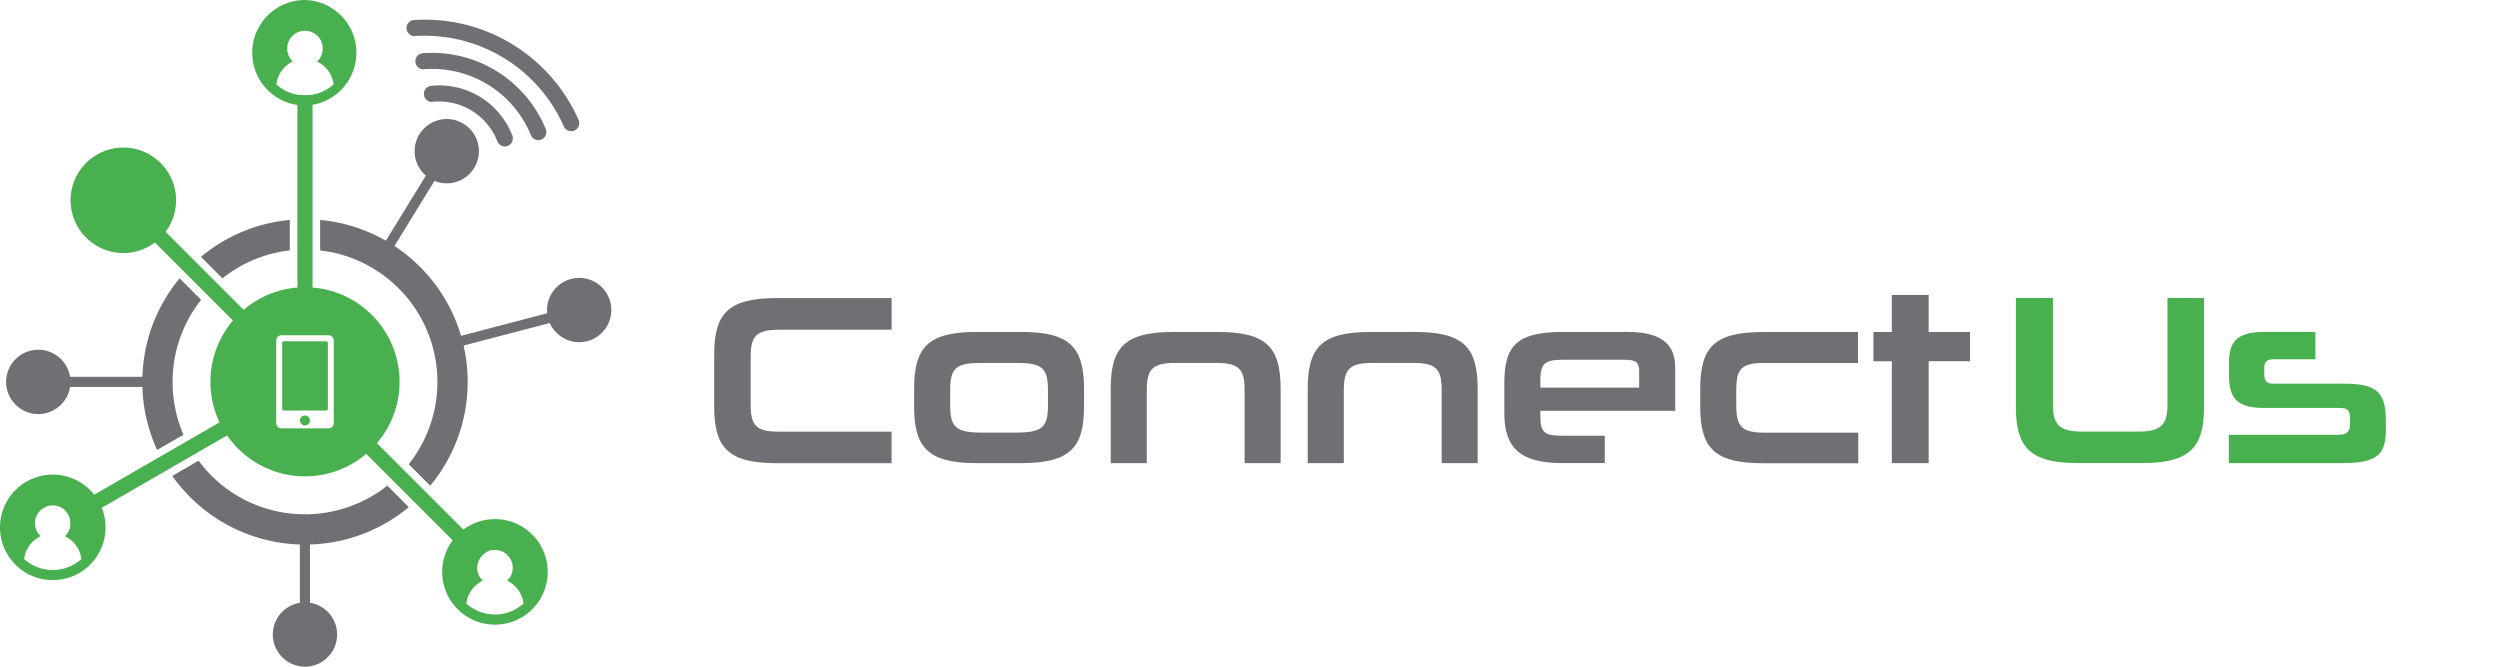 <?xml version="1.0" encoding="UTF-8"?> <svg xmlns="http://www.w3.org/2000/svg" width="150" height="40" fill="none"><g clip-path="url(#a)"><path fill="#6F7074" fill-rule="evenodd" d="M19.207 13.195a9.742 9.742 0 0 1 5.995 2.817 9.732 9.732 0 0 1 2.858 6.902 9.722 9.722 0 0 1-2.248 6.23l-1.29-1.29a7.918 7.918 0 0 0 1.722-4.937 7.916 7.916 0 0 0-2.328-5.617 7.915 7.915 0 0 0-4.709-2.273V13.195Zm5.319 17.23-1.29-1.288a7.92 7.92 0 0 1-4.937 1.72 7.916 7.916 0 0 1-6.382-3.216l-1.58.915a9.731 9.731 0 0 0 7.963 4.118c2.368 0 4.54-.845 6.23-2.248h-.004ZM9.428 26.992a9.723 9.723 0 0 1-.889-4.077c0-2.362.841-4.53 2.239-6.217l1.289 1.293a7.902 7.902 0 0 0-1.712 4.927c0 1.124.235 2.194.654 3.165l-1.58.912v-.003Zm2.63-11.58 1.288 1.29a7.909 7.909 0 0 1 4.042-1.68v-1.826a9.704 9.704 0 0 0-5.33 2.216ZM2.298 24.845c1.063 0 1.93-.867 1.93-1.93 0-1.064-.867-1.93-1.93-1.93-1.064 0-1.93.866-1.93 1.93 0 1.063.866 1.93 1.93 1.93Z" clip-rule="evenodd"></path><path fill="#6F7074" d="M9.673 22.61H2.297v.606h7.376v-.607Z"></path><path fill="#6F7074" fill-rule="evenodd" d="M18.298 40.001c1.063 0 1.93-.866 1.93-1.93s-.867-1.93-1.93-1.93c-1.064 0-1.93.866-1.93 1.93s.866 1.93 1.93 1.93Z" clip-rule="evenodd"></path><path fill="#6F7074" d="M18.599 31.875h-.607v6.197h.607v-6.197Z"></path><path fill="#6F7074" fill-rule="evenodd" d="M26.805 11.001c1.064 0 1.931-.866 1.931-1.93s-.867-1.93-1.93-1.93c-1.064 0-1.931.866-1.931 1.93s.867 1.93 1.93 1.93Z" clip-rule="evenodd"></path><path fill="#6F7074" d="m25.884 9.999-3.134 5.095.517.317 3.133-5.095-.516-.317Z"></path><path fill="#6F7074" fill-rule="evenodd" d="M34.75 20.533c1.065 0 1.931-.867 1.931-1.93 0-1.064-.866-1.931-1.93-1.931s-1.93.867-1.93 1.93c0 1.064.866 1.93 1.93 1.93Z" clip-rule="evenodd"></path><path fill="#6F7074" fill-rule="evenodd" d="m26.79 20.376 7.886-2.064.152.585-7.887 2.063-.152-.584ZM25.975 6.11a.482.482 0 1 1-.095-.959c.079-.01.158-.013.234-.02.096-.006.175-.006.238-.006a4.7 4.7 0 0 1 2.658.822 4.717 4.717 0 0 1 1.73 2.182.487.487 0 0 1-.276.625.487.487 0 0 1-.625-.276 3.744 3.744 0 0 0-3.49-2.388c-.08 0-.143 0-.187.003-.063 0-.127.007-.187.013v.003Z" clip-rule="evenodd"></path><path fill="#6F7074" fill-rule="evenodd" d="M25.456 4.156a.484.484 0 1 1-.07-.965c.073-.006.166-.01.274-.013.12-.006.21-.006.273-.006a7.368 7.368 0 0 1 6.82 4.588.483.483 0 0 1-.895.362 6.388 6.388 0 0 0-5.922-3.985h-.238c-.06 0-.14.006-.235.013l-.007.006Z" clip-rule="evenodd"></path><path fill="#6F7074" fill-rule="evenodd" d="M24.903 2.167a.483.483 0 1 1-.057-.965c.092-.006.2-.01.317-.016.143-.003.248-.006.32-.006 2.004 0 3.916.593 5.526 1.647a10.058 10.058 0 0 1 3.72 4.401.484.484 0 0 1-.886.384 9.129 9.129 0 0 0-8.36-5.467h-.291c-.083 0-.181.006-.293.013l.004.01Z" clip-rule="evenodd"></path><path fill="#49B050" fill-rule="evenodd" d="M18.299 17.234a5.673 5.673 0 1 1 0 11.347 5.673 5.673 0 0 1 0-11.347Zm-1.41 2.88a.318.318 0 0 0-.317.317v4.95c0 .175.143.318.317.318h2.82a.318.318 0 0 0 .317-.318v-4.95a.318.318 0 0 0-.317-.317h-2.82Z" clip-rule="evenodd"></path><path fill="#49B050" d="M17.038 20.477h2.527c.06 0 .108.047.108.107v3.94c0 .06-.048.109-.108.109h-2.527a.107.107 0 0 1-.108-.108v-3.94c0-.06.047-.108.108-.108Z"></path><path fill="#49B050" fill-rule="evenodd" d="M18.299 25.527a.298.298 0 1 0 0-.597.298.298 0 0 0 0 .597ZM14.392 25.683 4.218 31.556a1.064 1.064 0 0 0-.273-.889l9.993-5.769.454.785Z" clip-rule="evenodd"></path><path fill="#49B050" fill-rule="evenodd" d="M3.166 28.477A3.164 3.164 0 0 0 0 31.642a3.164 3.164 0 0 0 3.166 3.165 3.164 3.164 0 0 0 3.165-3.165 3.164 3.164 0 0 0-3.165-3.165Zm.727 3.698c.533.251.917.762.987 1.369a2.548 2.548 0 0 1-1.714.657c-.66 0-1.264-.248-1.715-.657.067-.607.454-1.121.988-1.372a1.067 1.067 0 1 1 1.454 0v.003Z" clip-rule="evenodd"></path><path fill="#49B050" d="m7.72 11.694-.642.642 8.511 8.51.643-.641-8.512-8.511Z"></path><path fill="#49B050" fill-rule="evenodd" d="M7.4 15.182a3.172 3.172 0 0 0 3.166-3.165A3.172 3.172 0 0 0 7.4 8.852a3.172 3.172 0 0 0-3.166 3.165A3.172 3.172 0 0 0 7.4 15.182ZM17.844 18.825V5.688c.146.025.298.04.454.04.155 0 .308-.012.454-.04v13.137h-.908Z" clip-rule="evenodd"></path><path fill="#49B050" fill-rule="evenodd" d="M18.298 0a3.164 3.164 0 0 0-3.165 3.165 3.164 3.164 0 0 0 3.165 3.166 3.166 3.166 0 0 0 0-6.33Zm0 1.848a1.067 1.067 0 0 1 .728 1.848c.533.25.917.762.987 1.368a2.548 2.548 0 0 1-1.715.657c-.66 0-1.26-.247-1.714-.657.067-.606.454-1.12.987-1.372a1.067 1.067 0 0 1 .727-1.848v.004ZM21.962 25.938l7.204 7.204a1.075 1.075 0 0 0-.524.761l-7.322-7.321.642-.641v-.003Z" clip-rule="evenodd"></path><path fill="#49B050" fill-rule="evenodd" d="M29.697 31.148a3.164 3.164 0 0 0-3.166 3.166 3.164 3.164 0 0 0 3.166 3.165 3.164 3.164 0 0 0 3.165-3.165 3.164 3.164 0 0 0-3.165-3.166Zm0 1.848a1.067 1.067 0 0 1 .727 1.848c.533.25.918.762.987 1.368a2.548 2.548 0 0 1-1.714.658c-.66 0-1.26-.248-1.715-.657.067-.607.454-1.121.988-1.372a1.067 1.067 0 0 1 .727-1.848v.003ZM128.45 27.787c2.933 0 3.791-.901 3.791-3.4v-6.509h-2.194v6.42c0 1.235-.451 1.597-1.772 1.597h-3.328c-1.32 0-1.771-.362-1.771-1.584v-6.436h-2.223v6.509c0 2.498.857 3.4 3.775 3.4h3.718l.004.003Zm14.701-2.498c0-1.658-.451-2.267-2.471-2.267h-4.27c-.378 0-.553-.13-.553-.566v-.365c0-.406.175-.536.597-.536h2.47v-1.642h-2.991c-1.686 0-2.194.524-2.194 1.89v.596c0 1.381.334 2.077 2.121 2.077h4.417c.524 0 .727.073.727.654v.26c0 .537-.203.699-.784.699h-6.493v1.698h6.769c2.207 0 2.658-.536 2.658-2.092v-.407h-.003Z" clip-rule="evenodd"></path><path fill="#6F7074" fill-rule="evenodd" d="M53.495 27.788V25.9H46.74c-1.365 0-1.699-.362-1.699-1.597v-2.905c0-1.219.334-1.613 1.686-1.613h6.77v-1.901h-6.871c-2.918 0-3.775.901-3.775 3.4v3.108c0 2.499.857 3.4 3.775 3.4h6.87l-.002-.003Zm7.757 0c2.933 0 3.79-.901 3.79-3.4v-1.045c0-2.527-.857-3.428-3.79-3.428h-2.63c-2.92 0-3.775.898-3.775 3.413v1.06c0 2.499.858 3.4 3.776 3.4h2.629Zm1.625-3.457c0 1.308-.35 1.625-1.918 1.625h-2.048c-1.54 0-1.901-.32-1.901-1.625v-.93c0-1.337.361-1.626 1.901-1.626h2.048c1.569 0 1.918.292 1.918 1.626v.93Zm13.961 3.457v-4.457c0-2.515-.857-3.413-3.79-3.413h-2.63c-2.921 0-3.775.898-3.775 3.413v4.457h2.165v-4.387c0-1.308.39-1.626 1.756-1.626h2.353c1.394 0 1.759.32 1.759 1.626v4.387h2.165-.003Zm11.821 0v-4.457c0-2.515-.857-3.413-3.79-3.413h-2.63c-2.921 0-3.775.898-3.775 3.413v4.457h2.165v-4.387c0-1.308.394-1.626 1.76-1.626h2.352c1.394 0 1.76.32 1.76 1.626v4.387h2.165-.007Zm11.853-3.14v-2.584c0-1.25-.625-2.15-2.877-2.15h-3.803c-2.775 0-3.572.769-3.572 3.064v1.816c0 2.093.971 2.991 3.47 2.991h2.556v-1.641H93.73c-1.016 0-1.308-.175-1.308-1.134v-.362h8.09Zm-2.162-1.393h-5.928v-.42c0-1.133.35-1.25 1.438-1.25h3.604c.654 0 .886.13.886.654v1.016Zm13.145 4.534v-1.83h-5.636c-1.349 0-1.683-.377-1.683-1.625v-.93c0-1.292.318-1.626 1.683-1.626h5.623v-1.857h-5.693c-2.921 0-3.775.899-3.775 3.413v1.06c0 2.5.857 3.4 3.775 3.4h5.709l-.003-.006Zm4.226 0v-6.116h2.483v-1.755h-2.483v-2.223h-2.21v2.223h-1.105v1.756h1.105v6.114h2.21Z" clip-rule="evenodd"></path></g><defs><clipPath id="a"><path fill="#fff" d="M0 0h150v40H0z"></path></clipPath></defs></svg> 